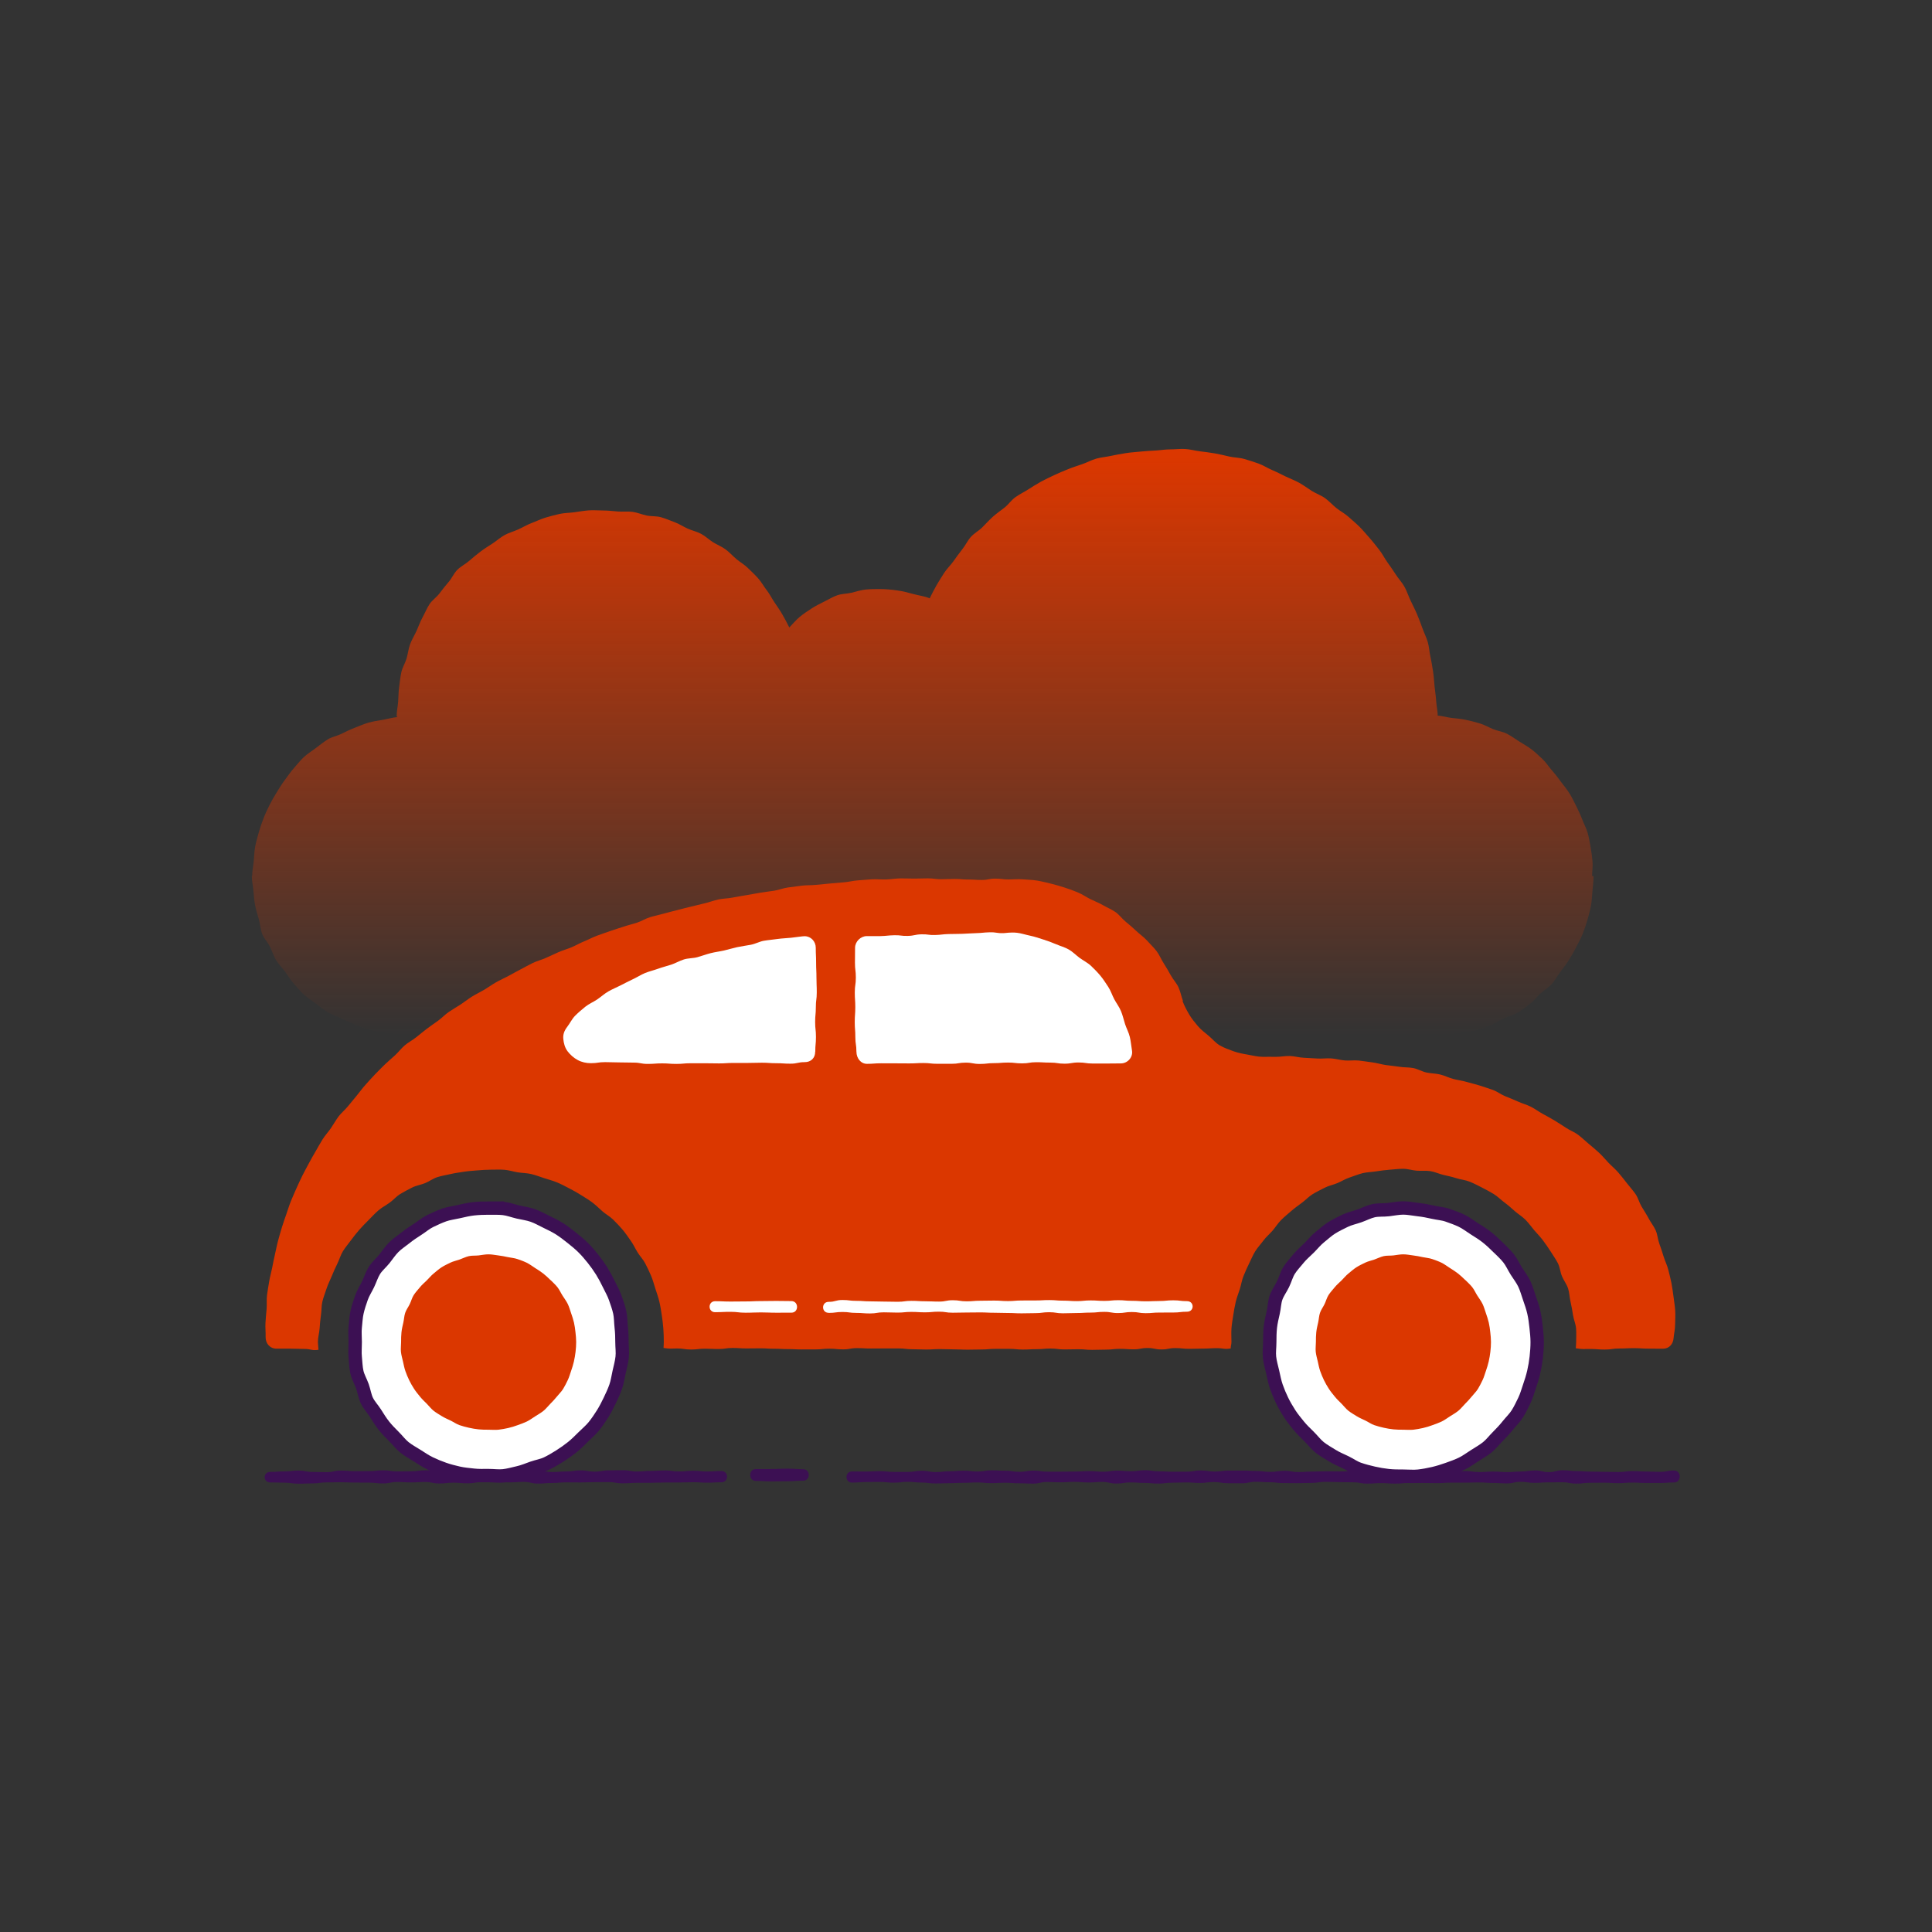 <?xml version="1.0" encoding="UTF-8"?><svg id="uuid-d9f7be5a-407d-42d0-b2ad-01458e3eead4" xmlns="http://www.w3.org/2000/svg" xmlns:xlink="http://www.w3.org/1999/xlink" viewBox="0 0 500 500"><rect x="0" y="0" width="500" height="500" fill="#333333" stroke="none"/><defs><style>.uuid-df020359-97a7-493a-a464-25ff6a14a6b9{fill:#fff;}.uuid-ec106243-060a-4b05-8226-541bef7b8750{fill:#db3700;}.uuid-e05f26d9-c1a3-47e3-99e2-5b2de7a0c437{fill:#3c1053;}.uuid-07b6c994-c541-4452-ac72-5a9bc7fa365f{fill:url(#uuid-9f65b514-dc54-4436-9832-d1060941f6ec);}.uuid-9a4101b0-abbc-430d-9f22-aee284ec2c03{fill:none;stroke:#3c1053;stroke-miterlimit:10;stroke-width:3.46px;}</style><linearGradient id="uuid-9f65b514-dc54-4436-9832-d1060941f6ec" x1="238.82" y1="267.88" x2="238.82" y2="118.28" gradientUnits="userSpaceOnUse"><stop offset="0" stop-color="#db3700" stop-opacity="0"/><stop offset="1" stop-color="#db3700"/></linearGradient></defs><g id="uuid-2d87ac4d-5778-450a-a79a-3c73a4a06521"><path class="uuid-07b6c994-c541-4452-ac72-5a9bc7fa365f" d="m371.97,185.17s.12.24.12.23c0-1.3-.32-2.59-.4-3.87s-.28-2.57-.42-3.85-.18-2.58-.39-3.85-.39-2.56-.68-3.82c-.29-1.27-.33-2.59-.69-3.83s-.97-2.42-1.4-3.63c-.43-1.22-.9-2.43-1.4-3.62s-1.1-2.34-1.66-3.51-.94-2.43-1.57-3.56-1.56-2.08-2.25-3.17-1.44-2.14-2.19-3.19c-.75-1.05-1.32-2.24-2.13-3.25s-1.59-2.05-2.45-3.01-1.69-1.97-2.6-2.89c-.91-.91-1.92-1.74-2.89-2.61s-2.14-1.47-3.15-2.28c-1.01-.81-1.87-1.81-2.93-2.56s-2.32-1.17-3.42-1.86c-1.09-.69-2.12-1.48-3.25-2.1s-2.35-1.07-3.51-1.63-2.3-1.16-3.49-1.66-2.29-1.25-3.51-1.68-2.45-.83-3.7-1.19c-1.24-.36-2.58-.33-3.84-.62s-2.5-.6-3.78-.82c-1.27-.21-2.54-.39-3.83-.54s-2.54-.53-3.84-.6-2.58.1-3.89.1-2.57.23-3.85.3-2.57.13-3.84.27-2.57.2-3.83.41c-1.28.21-2.54.42-3.8.7-1.26.29-2.57.37-3.81.72-1.24.36-2.39,1-3.61,1.42s-2.45.8-3.64,1.29-2.4.97-3.55,1.52c-1.16.56-2.34,1.09-3.47,1.71s-2.22,1.32-3.31,2.01-2.27,1.27-3.32,2.01c-1.05.74-1.8,1.89-2.81,2.69s-2.08,1.52-3.04,2.38c-.96.86-1.81,1.82-2.72,2.73-.91.91-2.12,1.54-2.98,2.5s-1.4,2.19-2.21,3.19-1.54,2.05-2.29,3.1-1.72,1.94-2.41,3.03-1.4,2.17-2.03,3.3-1.15,2.11-1.71,3.27c-1.35-.58-2.72-.7-4.16-1.1s-2.84-.76-4.33-.96c-1.45-.2-2.93-.34-4.43-.34-1.25,0-2.5,0-3.71.13-1.24.14-2.43.54-3.62.82s-2.52.25-3.68.66-2.25,1.09-3.36,1.63c-1.12.54-2.23,1.12-3.27,1.78s-2.08,1.37-3.04,2.15-1.86,1.89-2.73,2.77c-.54-1.12-1.22-2.36-1.84-3.44s-1.34-2.09-2.04-3.12c-.69-1.04-1.24-2.17-2.01-3.15s-1.37-2.12-2.2-3.04c-.83-.93-1.76-1.79-2.65-2.66s-2.01-1.5-2.96-2.3c-.95-.8-1.79-1.76-2.79-2.5s-2.2-1.19-3.26-1.86-1.97-1.57-3.07-2.16-2.36-.85-3.5-1.36c-1.13-.51-2.19-1.23-3.36-1.66s-2.32-.94-3.53-1.28c-1.19-.34-2.52-.19-3.74-.45s-2.38-.77-3.62-.94-2.49,0-3.74-.09-2.46-.26-3.72-.26-2.56-.13-3.81-.04-2.53.31-3.78.49-2.57.16-3.8.43-2.49.61-3.7.97-2.38.95-3.56,1.39-2.28,1.12-3.44,1.64c-1.16.53-2.41.85-3.53,1.46s-2.07,1.49-3.13,2.18-2.14,1.36-3.15,2.12-1.98,1.58-2.94,2.41c-.96.83-2.16,1.41-3.06,2.31s-1.4,2.17-2.23,3.13-1.61,1.94-2.37,2.96-1.92,1.76-2.61,2.83-1.17,2.27-1.78,3.38c-.61,1.11-1.02,2.32-1.55,3.48s-1.21,2.24-1.66,3.44c-.44,1.19-.56,2.48-.92,3.7s-1.09,2.34-1.36,3.59c-.27,1.23-.38,2.52-.56,3.78-.18,1.25-.17,2.53-.26,3.81s-.39,2.53-.39,3.81c0,.06.24.14.24.19-1.28.11-2.51.47-3.75.7s-2.52.38-3.74.73-2.39.88-3.57,1.33-2.32,1.01-3.46,1.57c-1.14.57-2.48.78-3.56,1.45s-2.08,1.5-3.1,2.26c-1.02.77-2.13,1.45-3.07,2.31s-1.71,1.92-2.57,2.86-1.55,2.02-2.32,3.03-1.42,2.09-2.1,3.18c-.67,1.08-1.31,2.17-1.88,3.31s-1.11,2.28-1.57,3.47-.87,2.38-1.22,3.61c-.35,1.22-.7,2.44-.94,3.7s-.25,2.52-.37,3.8c-.12,1.26-.41,2.51-.41,3.8h-.09c0,1.28.3,2.55.41,3.8s.21,2.54.44,3.78.64,2.46.98,3.68.39,2.56.85,3.74,1.43,2.15,2,3.29.92,2.39,1.58,3.47,1.58,2,2.34,3.01,1.39,2.15,2.25,3.09c.86.94,1.65,1.97,2.59,2.83s2.05,1.53,3.07,2.3,2.01,1.58,3.09,2.25,2.33,1.04,3.47,1.61,2.28,1.09,3.47,1.55,2.34.99,3.57,1.34c1.22.35,2.47.57,3.73.8,1.24.23,2.51.23,3.79.35s2.5.62,3.79.62c1.92,0,1.92-.27,3.83-.27s1.92-.16,3.83-.16,1.92.38,3.83.38,1.92-.1,3.83-.1,1.92.14,3.83.14,1.92-.26,3.83-.26,1.92-.19,3.83-.19,1.92.51,3.83.51,1.92-.31,3.83-.31,1.92.04,3.83.04,1.92.06,3.83.06,1.92.19,3.83.19,1.92-.07,3.83-.07,1.92-.36,3.83-.36,1.92.32,3.83.32,1.92-.14,3.83-.14,1.92.24,3.83.24,1.92-.45,3.83-.45,1.92.22,3.83.22,1.91-.02,3.83-.02,1.91-.02,3.83-.02,1.92-.18,3.83-.18,1.92.05,3.83.05,1.91,0,3.83,0,1.91.12,3.83.12,1.91-.02,3.83-.02,1.91-.16,3.83-.16,1.91.09,3.83.09,1.92.31,3.83.31,1.92-.07,3.83-.07,1.92-.13,3.83-.13,1.91.12,3.83.12,1.91-.19,3.83-.19,1.92.17,3.83.17,1.92.18,3.83.18,1.92-.07,3.83-.07,1.92-.11,3.83-.11,1.92.02,3.83.02,1.92.11,3.83.11,1.92-.41,3.83-.41,1.92.04,3.83.04,1.92,0,3.83,0,1.92.1,3.83.1,1.92.13,3.83.13,1.92.11,3.83.11,1.92-.24,3.83-.24,1.92-.11,3.83-.11,1.92.04,3.83.04,1.92.05,3.83.05,1.92.24,3.83.24,1.92-.26,3.83-.26,1.92-.07,3.83-.07,1.92-.06,3.84-.06,1.92.46,3.83.46,1.92-.26,3.83-.26,1.92.32,3.83.32,1.92-.18,3.83-.18,1.92-.14,3.83-.14,1.92.14,3.84.14,1.92-.22,3.83-.22,1.92-.08,3.84-.08,1.92-.03,3.84-.03,1.92.39,3.84.39,1.92-.31,3.84-.31,1.92.42,3.84.42,1.92-.31,3.84-.31,1.92-.04,3.84-.04,1.92-.15,3.84-.15,1.92.51,3.84.51c1.28,0,2.54-.51,3.79-.62s2.53-.21,3.77-.44,2.56-.26,3.78-.6,2.41-.86,3.59-1.32c1.19-.46,2.24-1.21,3.38-1.77s2.47-.8,3.55-1.47c1.08-.67,2.1-1.47,3.11-2.23s1.8-1.82,2.73-2.68,2.08-1.52,2.94-2.46,1.44-2.11,2.21-3.13,1.56-2,2.23-3.09c.67-1.08,1.31-2.18,1.88-3.32.57-1.13,1.21-2.24,1.68-3.43s.88-2.4,1.23-3.63.7-2.46.93-3.71.26-2.53.38-3.81c.11-1.26.28-2.53.28-3.82h-.37c0-1.27.22-2.53.11-3.76s-.28-2.51-.5-3.73-.42-2.49-.76-3.69-.97-2.33-1.41-3.5-.99-2.3-1.54-3.42-1.11-2.25-1.76-3.31-1.48-2.01-2.22-3.02-1.49-2-2.32-2.93c-.84-.94-1.49-2.04-2.41-2.9s-1.83-1.74-2.82-2.51-2.12-1.36-3.18-2.04-2.08-1.43-3.19-2.01c-1.11-.58-2.42-.73-3.58-1.2s-2.24-1.12-3.45-1.49c-1.19-.36-2.41-.67-3.64-.93s-2.47-.36-3.72-.5-2.47-.57-3.73-.6Z"/></g><g id="uuid-6c8a2b29-94bc-4548-ae8e-e2b243d3ec9e"><path class="uuid-df020359-97a7-493a-a464-25ff6a14a6b9" d="m126.42,312.65c-1.31,0-2.61.05-3.89.19s-2.56.45-3.82.74-2.59.44-3.8.87-2.42,1-3.58,1.56-2.16,1.45-3.25,2.14-2.16,1.41-3.17,2.22c-1.01.81-2.12,1.51-3.03,2.43-.92.92-1.62,2.02-2.43,3.03s-1.86,1.86-2.55,2.96-1.07,2.37-1.63,3.55-1.29,2.27-1.72,3.5c-.43,1.22-.85,2.46-1.14,3.74s-.33,2.58-.48,3.88c-.14,1.28,0,2.57,0,3.89s-.13,2.61,0,3.89.16,2.63.44,3.88.99,2.43,1.42,3.65.61,2.57,1.17,3.73c.57,1.17,1.51,2.14,2.2,3.23s1.37,2.2,2.17,3.21,1.71,1.94,2.63,2.85,1.7,1.99,2.72,2.8,2.17,1.43,3.27,2.12c1.09.69,2.17,1.44,3.35,2,1.16.56,2.38,1.06,3.61,1.49s2.49.75,3.76,1.04,2.56.39,3.86.54,2.57.1,3.88.1c1.31,0,2.62.2,3.9.06s2.56-.52,3.82-.8c1.27-.29,2.47-.8,3.68-1.23,1.23-.43,2.55-.63,3.71-1.19s2.3-1.24,3.39-1.93,2.17-1.45,3.18-2.26,1.94-1.74,2.85-2.65c.92-.92,1.95-1.76,2.76-2.77.81-1.01,1.55-2.1,2.24-3.2s1.29-2.27,1.85-3.44,1.12-2.36,1.55-3.59c.43-1.22.6-2.53.89-3.8s.63-2.52.78-3.82-.05-2.59-.05-3.9-.04-2.6-.19-3.87-.11-2.63-.39-3.88-.73-2.51-1.16-3.73c-.43-1.23-1.09-2.36-1.65-3.52s-1.17-2.31-1.85-3.41c-.69-1.1-1.44-2.15-2.25-3.17s-1.65-2-2.57-2.91c-.92-.92-1.92-1.73-2.94-2.54s-2.03-1.6-3.13-2.3-2.25-1.25-3.43-1.82-2.29-1.22-3.52-1.65-2.52-.59-3.79-.88-2.49-.78-3.79-.93c-1.28-.14-2.59-.08-3.9-.08Z"/><path class="uuid-9a4101b0-abbc-430d-9f22-aee284ec2c03" d="m126.42,312.65c-1.31,0-2.61.05-3.89.19s-2.56.45-3.82.74-2.59.44-3.8.87-2.42,1-3.58,1.56-2.16,1.45-3.25,2.14-2.16,1.41-3.17,2.22c-1.01.81-2.12,1.51-3.03,2.43-.92.92-1.62,2.02-2.43,3.03s-1.86,1.86-2.55,2.96-1.07,2.37-1.63,3.55-1.29,2.27-1.72,3.5c-.43,1.22-.85,2.46-1.14,3.74s-.33,2.58-.48,3.88c-.14,1.28,0,2.57,0,3.89s-.13,2.61,0,3.89.16,2.63.44,3.88.99,2.43,1.42,3.65.61,2.57,1.17,3.73c.57,1.17,1.51,2.14,2.2,3.23s1.37,2.2,2.17,3.21,1.71,1.94,2.63,2.85,1.7,1.99,2.72,2.8,2.17,1.43,3.27,2.12c1.09.69,2.17,1.44,3.35,2,1.16.56,2.38,1.06,3.61,1.49s2.49.75,3.76,1.04,2.56.39,3.86.54,2.57.1,3.88.1c1.31,0,2.62.2,3.9.06s2.56-.52,3.82-.8c1.27-.29,2.47-.8,3.68-1.23,1.23-.43,2.55-.63,3.71-1.19s2.3-1.24,3.39-1.93,2.17-1.45,3.18-2.26,1.94-1.74,2.85-2.65c.92-.92,1.95-1.76,2.76-2.77.81-1.01,1.55-2.1,2.24-3.2s1.29-2.27,1.85-3.44,1.12-2.36,1.55-3.59c.43-1.22.6-2.53.89-3.8s.63-2.52.78-3.82-.05-2.59-.05-3.9-.04-2.6-.19-3.87-.11-2.63-.39-3.88-.73-2.51-1.16-3.73c-.43-1.23-1.09-2.36-1.65-3.52s-1.17-2.31-1.85-3.41c-.69-1.1-1.44-2.15-2.25-3.17s-1.65-2-2.57-2.91c-.92-.92-1.92-1.73-2.94-2.54s-2.03-1.6-3.13-2.3-2.25-1.25-3.43-1.82-2.29-1.22-3.52-1.65-2.52-.59-3.79-.88-2.49-.78-3.79-.93c-1.28-.14-2.59-.08-3.9-.08Z"/></g><path class="uuid-ec106243-060a-4b05-8226-541bef7b8750" d="m326.7,273.5c-1.29,0-2.54-.35-3.78-.56s-2.51-.45-3.7-.88-2.42-.87-3.52-1.5c-1.1-.63-1.92-1.68-2.89-2.49s-1.99-1.56-2.81-2.53c-.81-.96-1.63-1.95-2.27-3.05s-1.24-2.22-1.69-3.43c0,0,.1-.04.1-.04-.42-1.15-.64-2.39-1.14-3.49s-1.4-2.04-1.99-3.1-1.19-2.13-1.85-3.14-1.12-2.21-1.86-3.17-1.66-1.81-2.47-2.72-1.85-1.6-2.73-2.44-1.8-1.63-2.75-2.4-1.67-1.83-2.68-2.53-2.17-1.15-3.22-1.77-2.2-1.04-3.29-1.58-2.1-1.27-3.23-1.73-2.27-.9-3.44-1.26-2.33-.73-3.53-1.01-2.38-.6-3.59-.79-2.44-.22-3.66-.32-2.44.03-3.67.03c-1.74,0-1.74-.21-3.49-.21s-1.74.34-3.48.34-1.74-.11-3.49-.11-1.74-.15-3.49-.15-1.74.07-3.49.07-1.75-.22-3.49-.22c-1.75,0-1.75.06-3.49.06-1.22,0-2.44-.06-3.65-.05-1.22.02-2.43.23-3.64.27s-2.44-.1-3.65-.04-2.43.21-3.64.28-2.41.41-3.62.5-2.42.2-3.63.31-2.42.22-3.63.35-2.44.06-3.65.21c-1.21.15-2.41.3-3.62.47-1.2.17-2.36.65-3.56.84s-2.41.31-3.61.52-2.4.41-3.59.63-2.4.39-3.59.63c-1.19.24-2.44.22-3.63.48s-2.33.71-3.52.99-2.37.57-3.54.86-2.36.57-3.54.89c-1.17.32-2.36.58-3.53.92s-2.37.57-3.53.92-2.22,1.04-3.38,1.42-2.35.65-3.5,1.04-2.32.73-3.47,1.14-2.31.78-3.44,1.21c-1.11.42-2.17,1-3.29,1.45s-2.14,1.06-3.25,1.53-2.27.77-3.37,1.26-2.18.99-3.27,1.49-2.28.78-3.36,1.3-2.12,1.12-3.19,1.67-2.1,1.15-3.16,1.71c-1.05.56-2.16,1.05-3.2,1.64s-2.01,1.31-3.04,1.92c-1.03.61-2.12,1.12-3.14,1.75s-1.95,1.39-2.96,2.05c-1,.65-2.05,1.25-3.04,1.92s-1.82,1.57-2.79,2.28-1.97,1.36-2.92,2.09-1.87,1.49-2.81,2.24-2.03,1.3-2.94,2.08-1.63,1.77-2.52,2.58-1.8,1.57-2.67,2.41-1.69,1.7-2.53,2.55-1.61,1.77-2.42,2.65c-.81.88-1.49,1.87-2.26,2.79s-1.53,1.83-2.28,2.77-1.73,1.69-2.44,2.65-1.29,2.02-1.97,3.01-1.51,1.87-2.15,2.89-1.21,2.07-1.81,3.11c-.6,1.03-1.2,2.07-1.76,3.13s-1.15,2.1-1.68,3.18c-.52,1.07-1.04,2.16-1.52,3.26s-.98,2.18-1.43,3.3-.79,2.26-1.19,3.4c-.4,1.12-.79,2.26-1.15,3.41s-.67,2.3-.99,3.46-.52,2.33-.8,3.51-.5,2.33-.73,3.52c-.23,1.17-.58,2.32-.77,3.51-.19,1.17-.41,2.36-.56,3.56-.15,1.18,0,2.4-.11,3.61s-.22,2.38-.29,3.58c-.07,1.19.08,2.39.04,3.6-.04,1.69,1.12,3.04,2.82,3.04,1.8,0,1.8,0,3.6,0s1.8.07,3.61.07,1.87.51,3.65.22c-.02-.59-.15-1.42-.15-2.01,0-1.18.35-2.33.44-3.49s.17-2.32.35-3.48.1-2.37.37-3.5.72-2.24,1.08-3.35.9-2.16,1.35-3.24.9-2.15,1.43-3.19.83-2.22,1.44-3.22,1.39-1.9,2.08-2.84,1.42-1.86,2.19-2.75,1.6-1.7,2.43-2.54,1.62-1.71,2.51-2.47c.89-.76,1.95-1.31,2.9-1.99s1.73-1.63,2.73-2.24c1-.61,2.06-1.15,3.1-1.68s2.26-.7,3.34-1.14,2.05-1.19,3.17-1.55,2.29-.53,3.43-.8,2.3-.41,3.46-.6c1.15-.18,2.31-.26,3.48-.35s2.32-.18,3.5-.18,2.35-.06,3.51.03,2.3.48,3.45.66c1.16.18,2.35.17,3.48.44s2.23.7,3.34,1.06,2.25.65,3.33,1.1,2.11,1,3.15,1.54c1.04.53,2.05,1.11,3.05,1.73s1.99,1.22,2.93,1.92,1.75,1.54,2.64,2.31c.88.76,1.94,1.33,2.78,2.16s1.65,1.68,2.41,2.57,1.41,1.88,2.09,2.83c.69.95,1.17,2.03,1.78,3.02.61,1,1.47,1.86,2,2.9s1.06,2.1,1.51,3.18.75,2.22,1.11,3.34.76,2.22,1.03,3.36c.27,1.13.44,2.3.62,3.46.18,1.15.32,2.32.41,3.49s.12,2.34.12,3.51c0,.59-.05.94-.07,1.52,1.77.29,1.75.14,3.54.14s1.79.27,3.58.27,1.79-.21,3.58-.21,1.79.08,3.58.08,1.79-.27,3.58-.27,1.79.12,3.58.12,1.79-.03,3.58-.03,1.79.11,3.58.11,1.79.09,3.58.09,1.79.09,3.58.09,1.79-.01,3.58-.01,1.79-.18,3.58-.18,1.79.17,3.58.17,1.79-.32,3.58-.32,1.79.1,3.58.1,1.79-.02,3.58-.02,1.79,0,3.58,0,1.79.21,3.58.21,1.79.07,3.58.07,1.79-.11,3.58-.11,1.79.07,3.58.07,1.79.08,3.58.08,1.79-.05,3.58-.05,1.79-.16,3.58-.16,1.79,0,3.58,0,1.79.18,3.58.18,1.79-.1,3.58-.1,1.79-.16,3.58-.16,1.79.23,3.58.23,1.79-.05,3.58-.05,1.79.16,3.58.16,1.79-.06,3.58-.06,1.79-.2,3.58-.2,1.79.12,3.59.12,1.79-.34,3.59-.34,1.79.37,3.59.37,1.79-.35,3.59-.35,1.79.19,3.59.19,1.79-.06,3.59-.06,1.8-.11,3.59-.11,1.8.36,3.57.07c-.02-.59.19-1.05.19-1.64,0-1.18-.08-2.34,0-3.5s.29-2.32.47-3.47.37-2.3.64-3.44.71-2.22,1.06-3.33.51-2.3.96-3.38.9-2.17,1.43-3.21c.53-1.04.96-2.15,1.58-3.15.61-.99,1.44-1.86,2.14-2.81s1.62-1.69,2.38-2.58,1.37-1.9,2.2-2.73c.83-.83,1.74-1.57,2.62-2.33s1.83-1.45,2.77-2.14,1.75-1.6,2.75-2.21c1-.61,2.07-1.12,3.11-1.66s2.22-.76,3.3-1.21,2.08-1.1,3.2-1.46,2.21-.83,3.35-1.11,2.34-.28,3.49-.47c1.15-.18,2.31-.33,3.49-.42s2.33-.24,3.51-.24,2.33.4,3.49.49,2.36-.07,3.52.11c1.16.18,2.24.71,3.38.98s2.28.5,3.39.86,2.33.45,3.41.89,2.14.98,3.18,1.52,2.09,1.08,3.09,1.7,1.82,1.49,2.77,2.18c.94.69,1.79,1.48,2.68,2.25s1.9,1.38,2.73,2.21c.83.83,1.5,1.81,2.25,2.69.76.89,1.6,1.72,2.29,2.66.69.95,1.39,1.9,2,2.89s1.32,1.96,1.85,3,.61,2.29,1.06,3.38,1.22,2.04,1.58,3.16.37,2.32.64,3.47c.27,1.13.46,2.28.64,3.44s.7,2.27.79,3.44.02,2.35.02,3.52c0,.59-.07,1.03-.09,1.61,1.86.29,1.86.18,3.74.18s1.88.15,3.76.15,1.88-.27,3.76-.27,1.88-.09,3.76-.09,1.88.12,3.77.12,1.88.02,3.77.02c1.59,0,2.65-1.2,2.75-2.79.06-.97.4-2.15.39-3.54,0-1.08.11-2.28.02-3.57-.07-1.11-.27-2.3-.43-3.54-.14-1.13-.32-2.31-.54-3.53-.21-1.13-.53-2.28-.82-3.47-.27-1.12-.83-2.2-1.19-3.36s-.7-2.23-1.12-3.37-.46-2.35-.95-3.46-1.26-2.01-1.82-3.08-1.2-2.02-1.82-3.06c-.6-1-.88-2.23-1.56-3.23-.66-.96-1.48-1.84-2.22-2.8s-1.45-1.86-2.24-2.78-1.69-1.65-2.53-2.52c-.81-.84-1.56-1.78-2.45-2.6-.86-.79-1.77-1.56-2.7-2.33-.9-.74-1.75-1.59-2.72-2.32s-2.09-1.12-3.1-1.79-1.97-1.28-3-1.91-2.04-1.16-3.1-1.74c-1.02-.56-1.98-1.3-3.06-1.84s-2.21-.83-3.31-1.33c-1.06-.48-2.16-.92-3.28-1.37s-2.06-1.21-3.19-1.63-2.24-.74-3.39-1.13c-1.11-.37-2.28-.6-3.44-.95-1.12-.34-2.31-.47-3.48-.78-1.13-.3-2.21-.87-3.38-1.15-1.14-.27-2.36-.26-3.54-.51-1.14-.25-2.22-.92-3.4-1.15s-2.37-.13-3.56-.33c-1.16-.19-2.34-.28-3.53-.45s-2.31-.54-3.5-.69c-1.16-.15-2.34-.35-3.54-.48s-2.38.08-3.58-.02-2.33-.45-3.53-.53-2.37.1-3.57.03c-1.17-.07-2.36-.15-3.56-.2s-2.35-.41-3.55-.45-2.37.22-3.58.21c-1.18-.02-2.37,0-3.57,0Z"/><g id="uuid-c70de6ee-c2ea-4d9d-9dc6-46ce5ba52656"><path class="uuid-df020359-97a7-493a-a464-25ff6a14a6b9" d="m387.69,322.81c-.93-.93-1.88-1.81-2.88-2.61s-2.13-1.49-3.22-2.18-2.14-1.52-3.3-2.08-2.41-1-3.63-1.43-2.55-.5-3.81-.79c-1.27-.29-2.52-.53-3.81-.67s-2.57-.43-3.86-.43c-1.3,0-2.57.28-3.86.43s-2.63,0-3.9.29c-1.26.29-2.43.92-3.66,1.35s-2.52.69-3.69,1.26-2.35,1.14-3.45,1.83c-1.09.69-2.06,1.59-3.08,2.41-1,.8-1.81,1.83-2.74,2.76s-1.94,1.75-2.74,2.75-1.75,1.97-2.43,3.06-1.02,2.42-1.58,3.58c-.57,1.17-1.38,2.25-1.81,3.47s-.44,2.58-.73,3.84-.59,2.52-.74,3.81c-.14,1.29-.16,2.58-.16,3.88s-.2,2.61-.06,3.9.52,2.55.81,3.82c.29,1.26.52,2.55.95,3.78s.93,2.43,1.5,3.6c.56,1.16,1.23,2.29,1.93,3.39s1.53,2.09,2.35,3.11,1.75,1.89,2.68,2.81,1.72,1.99,2.72,2.8,2.18,1.45,3.26,2.13c1.11.7,2.31,1.18,3.47,1.74,1.17.57,2.25,1.36,3.47,1.78s2.5.75,3.76,1.04,2.56.51,3.84.65,2.6.14,3.89.14,2.62.14,3.91,0,2.59-.39,3.85-.68,2.51-.69,3.74-1.12c1.22-.43,2.46-.88,3.63-1.44s2.21-1.37,3.32-2.06c1.09-.69,2.23-1.34,3.25-2.15s1.79-1.87,2.72-2.79,1.81-1.87,2.61-2.87,1.78-1.93,2.47-3.02,1.26-2.29,1.82-3.46c.57-1.17.9-2.44,1.33-3.66s.81-2.46,1.1-3.72c.29-1.27.51-2.54.65-3.83.14-1.29.24-2.58.24-3.88s-.14-2.58-.28-3.87c-.14-1.29-.3-2.57-.59-3.84s-.71-2.48-1.14-3.71c-.43-1.22-.76-2.48-1.32-3.66s-1.36-2.19-2.06-3.3-1.21-2.31-2.02-3.33-1.77-1.89-2.7-2.82Z"/><path class="uuid-9a4101b0-abbc-430d-9f22-aee284ec2c03" d="m387.69,322.81c-.93-.93-1.88-1.81-2.88-2.61s-2.13-1.49-3.22-2.18-2.14-1.52-3.3-2.08-2.41-1-3.63-1.43-2.55-.5-3.81-.79c-1.27-.29-2.52-.53-3.81-.67s-2.57-.43-3.86-.43c-1.3,0-2.57.28-3.86.43s-2.63,0-3.9.29c-1.26.29-2.43.92-3.66,1.35s-2.52.69-3.69,1.26-2.35,1.14-3.45,1.83c-1.09.69-2.06,1.59-3.08,2.41-1,.8-1.81,1.83-2.74,2.76s-1.94,1.75-2.74,2.75-1.75,1.97-2.43,3.06-1.02,2.42-1.58,3.58c-.57,1.17-1.38,2.25-1.81,3.47s-.44,2.58-.73,3.84-.59,2.52-.74,3.81c-.14,1.29-.16,2.58-.16,3.88s-.2,2.61-.06,3.9.52,2.55.81,3.82c.29,1.26.52,2.55.95,3.78s.93,2.43,1.5,3.6c.56,1.16,1.23,2.29,1.93,3.39s1.53,2.09,2.35,3.11,1.75,1.89,2.68,2.81,1.72,1.99,2.72,2.8,2.18,1.45,3.26,2.13c1.11.7,2.31,1.18,3.47,1.74,1.17.57,2.25,1.36,3.47,1.78s2.5.75,3.76,1.04,2.56.51,3.84.65,2.6.14,3.89.14,2.62.14,3.91,0,2.59-.39,3.85-.68,2.51-.69,3.74-1.12c1.22-.43,2.46-.88,3.63-1.44s2.21-1.37,3.32-2.06c1.09-.69,2.23-1.34,3.25-2.15s1.79-1.87,2.72-2.79,1.81-1.87,2.61-2.87,1.78-1.93,2.47-3.02,1.26-2.29,1.82-3.46c.57-1.17.9-2.44,1.33-3.66s.81-2.46,1.1-3.72c.29-1.27.51-2.54.65-3.83.14-1.29.24-2.58.24-3.88s-.14-2.58-.28-3.87c-.14-1.29-.3-2.57-.59-3.84s-.71-2.48-1.14-3.71c-.43-1.22-.76-2.48-1.32-3.66s-1.36-2.19-2.06-3.3-1.21-2.31-2.02-3.33-1.77-1.89-2.7-2.82Z"/></g><g id="uuid-620a750f-c924-413a-9573-efbea1b38835"><path class="uuid-ec106243-060a-4b05-8226-541bef7b8750" d="m142.47,331.29c-.61-.61-1.23-1.19-1.89-1.71s-1.4-.98-2.11-1.43c-.72-.46-1.4-.99-2.16-1.36s-1.58-.66-2.38-.94-1.67-.33-2.5-.51-1.65-.34-2.49-.44-1.68-.28-2.53-.28-1.68.18-2.53.28-1.72,0-2.55.19-1.59.6-2.4.88c-.8.28-1.65.45-2.41.82s-1.54.74-2.26,1.2-1.35,1.04-2.01,1.57-1.19,1.2-1.8,1.8-1.27,1.15-1.79,1.8-1.14,1.29-1.59,2-.66,1.58-1.03,2.34c-.37.77-.91,1.47-1.18,2.27s-.29,1.69-.48,2.51-.39,1.65-.48,2.49-.1,1.69-.1,2.54-.13,1.71-.04,2.55c.09.84.34,1.67.53,2.5s.34,1.67.62,2.47.61,1.59.98,2.36.8,1.5,1.26,2.22,1,1.36,1.54,2.03,1.14,1.23,1.75,1.84,1.12,1.31,1.78,1.83,1.42.95,2.14,1.4,1.51.77,2.27,1.14,1.47.89,2.27,1.17,1.64.49,2.46.68c.83.19,1.67.33,2.52.42s1.7.09,2.55.09,1.71.09,2.56,0c.84-.09,1.69-.26,2.52-.44s1.65-.45,2.45-.74,1.61-.57,2.38-.94c.76-.37,1.45-.89,2.17-1.35s1.46-.87,2.13-1.41,1.17-1.22,1.78-1.83,1.18-1.22,1.71-1.88,1.17-1.27,1.61-1.98.82-1.5,1.19-2.26.59-1.6.87-2.39.53-1.61.72-2.43.33-1.66.43-2.5.16-1.69.16-2.54-.09-1.69-.18-2.53-.2-1.68-.39-2.51-.46-1.62-.74-2.43-.5-1.63-.87-2.39-.89-1.44-1.35-2.16-.79-1.51-1.32-2.18-1.16-1.23-1.77-1.84Z"/></g><g id="uuid-ededef39-7970-4c6f-b5e1-1b8579d147c5"><path class="uuid-ec106243-060a-4b05-8226-541bef7b8750" d="m379.22,331.29c-.61-.61-1.23-1.19-1.89-1.71s-1.4-.98-2.11-1.43-1.4-.99-2.16-1.36-1.58-.66-2.38-.94-1.67-.33-2.5-.51-1.65-.34-2.49-.44-1.68-.28-2.53-.28-1.68.18-2.53.28-1.72,0-2.55.19-1.59.6-2.4.88-1.65.45-2.41.82-1.54.74-2.26,1.2-1.35,1.04-2.01,1.57c-.66.52-1.19,1.2-1.8,1.8s-1.27,1.15-1.79,1.8-1.14,1.29-1.59,2-.66,1.58-1.03,2.34-.91,1.47-1.18,2.27-.29,1.69-.48,2.51-.39,1.65-.48,2.49-.1,1.69-.1,2.54-.13,1.71-.04,2.55c.09.84.34,1.67.53,2.5s.34,1.67.62,2.47.61,1.59.98,2.36.8,1.5,1.26,2.22,1,1.36,1.54,2.03,1.14,1.23,1.75,1.84,1.12,1.31,1.78,1.83,1.42.95,2.14,1.4,1.51.77,2.27,1.14,1.47.89,2.27,1.17,1.64.49,2.46.68,1.67.33,2.52.42,1.7.09,2.55.09,1.71.09,2.56,0,1.69-.26,2.52-.44,1.65-.45,2.45-.74,1.61-.57,2.38-.94,1.45-.89,2.17-1.35,1.46-.87,2.13-1.41,1.17-1.22,1.78-1.83,1.18-1.22,1.71-1.88,1.17-1.27,1.61-1.98.82-1.5,1.19-2.26.59-1.6.87-2.39.53-1.61.72-2.43c.19-.83.33-1.66.43-2.5s.16-1.69.16-2.54-.09-1.69-.18-2.53-.2-1.68-.39-2.51-.46-1.62-.74-2.43-.5-1.63-.87-2.39-.89-1.44-1.35-2.16-.79-1.51-1.32-2.18-1.16-1.23-1.77-1.84Z"/></g><path class="uuid-df020359-97a7-493a-a464-25ff6a14a6b9" d="m210.99,272.19c0-1.92.18-1.92.18-3.84s-.21-1.92-.21-3.84.18-1.92.18-3.84c0-1.92.24-1.92.24-3.84,0-1.92-.08-1.92-.08-3.84,0-1.92-.09-1.92-.09-3.85,0-1.92-.09-1.92-.09-3.85,0-1.64-1.25-3-2.88-3-.57,0-1.79.2-3.52.4-1.01.12-2.21.13-3.53.32-1.08.16-2.27.25-3.51.46-1.1.19-2.19.81-3.4,1.04-1.12.21-2.29.36-3.48.61-1.12.24-2.25.6-3.43.87-1.13.26-2.31.39-3.47.69s-2.24.71-3.39,1.03-2.38.24-3.51.59-2.17.98-3.29,1.35c-1.12.37-2.28.65-3.38,1.05s-2.28.67-3.37,1.11-2.1,1.12-3.17,1.61-2.12,1.06-3.17,1.59c-1.07.54-2.17.99-3.18,1.57s-1.92,1.42-2.88,2.07-2.13,1.13-3.03,1.85c-.94.76-1.85,1.53-2.67,2.35s-1.36,1.98-2.06,2.89c-.78,1.01-1.12,1.98-1.02,3.09s.38,2.27,1.1,3.23c.68.9,1.61,1.73,2.64,2.28s2.21.81,3.38.81c1.85,0,1.85-.27,3.69-.27s1.84.07,3.69.07c1.85,0,1.85.05,3.69.05,1.84,0,1.84.34,3.69.34s1.85-.14,3.69-.14,1.85.14,3.69.14c1.85,0,1.85-.17,3.69-.17s1.85,0,3.69,0,1.85.04,3.69.04c1.85,0,1.85-.12,3.69-.12s1.85,0,3.69,0,1.85-.06,3.69-.06c1.85,0,1.85.13,3.69.13,1.85,0,1.85.12,3.7.12,1.85,0,1.85-.4,3.7-.4,1.61,0,2.7-1.07,2.7-2.68Z"/><path class="uuid-df020359-97a7-493a-a464-25ff6a14a6b9" d="m221.64,272.19c0-1.92-.28-1.92-.28-3.84s-.15-1.92-.15-3.84.14-1.92.14-3.84-.13-1.92-.13-3.84.27-1.92.27-3.84c0-1.92-.23-1.92-.23-3.85,0-1.92.03-1.92.03-3.85,0-1.61,1.44-3.03,3.05-3.03,1.76-.03,1.77.04,3.53,0,1.76-.05,1.76-.17,3.53-.22,1.77-.05,1.77.22,3.54.17,1.77-.05,1.76-.36,3.52-.41s1.77.23,3.53.18,1.76-.2,3.53-.25c1.77-.05,1.77,0,3.53-.06s1.76-.12,3.53-.17,1.77-.17,3.53-.22,1.78.26,3.55.22c.52,0,1.8-.28,3.54-.1,1.02.11,2.17.5,3.46.77,1.07.22,2.19.61,3.39.99,1.07.34,2.17.73,3.3,1.22,1.04.45,2.21.75,3.27,1.36.99.57,1.82,1.44,2.8,2.17.92.68,2.02,1.2,2.91,2.03.83.78,1.67,1.64,2.45,2.57.73.87,1.37,1.89,2.04,2.9.63.95.98,2.1,1.55,3.18.53,1.01,1.27,1.95,1.74,3.08.44,1.05.69,2.21,1.06,3.37.35,1.09.95,2.14,1.23,3.33.27,1.11.35,2.3.56,3.51.3,1.72-1.13,3.33-2.88,3.33-1.83,0-1.83.03-3.65.03s-1.83,0-3.65,0-1.83-.27-3.65-.27-1.83.31-3.65.31-1.82-.28-3.65-.28c-1.83,0-1.83-.1-3.65-.1-1.82,0-1.82.3-3.65.3-1.83,0-1.83-.21-3.65-.21-1.83,0-1.83.15-3.65.15s-1.83.21-3.65.21c-1.83,0-1.83-.34-3.65-.34-1.83,0-1.83.3-3.65.3-1.83,0-1.83,0-3.65,0s-1.83-.2-3.65-.2c-1.83,0-1.83.1-3.65.1-1.83,0-1.83-.02-3.65-.02s-1.83-.01-3.66-.01-1.83.14-3.66.14c-1.61,0-2.71-1.5-2.71-3.11Z"/><path class="uuid-e05f26d9-c1a3-47e3-99e2-5b2de7a0c437" d="m186.71,380.69c-1.82,0-1.82.13-3.64.13s-1.82-.19-3.64-.19-1.82.18-3.65.18c-1.82,0-1.82-.26-3.64-.26-1.82,0-1.82.11-3.64.11-1.82,0-1.82.16-3.65.16-1.82,0-1.82-.33-3.65-.33s-1.82.04-3.65.04c-1.82,0-1.82.32-3.65.32-1.82,0-1.82-.32-3.65-.32-1.82,0-1.82.28-3.65.28s-1.82.15-3.65.15c-1.82,0-1.82-.43-3.65-.43-1.82,0-1.82.41-3.65.41-1.82,0-1.82-.01-3.65-.01-1.82,0-1.82-.36-3.65-.36s-1.82.39-3.65.39-1.82-.09-3.65-.09c-1.82,0-1.82.1-3.64.1s-1.82-.4-3.65-.4-1.82-.06-3.65-.06-1.82.25-3.65.25-1.82.04-3.65.04c-1.82,0-1.82-.28-3.65-.28s-1.82.2-3.65.2-1.82.02-3.65.02c-1.82,0-1.82-.16-3.65-.16-1.82,0-1.82.41-3.65.41s-1.82-.05-3.65-.05-1.83-.36-3.65-.36c-1.83,0-1.83.22-3.66.22s-1.83.13-3.66.13c-1.93,0-1.93,2.72,0,2.72,1.82,0,1.82.06,3.64.06s1.82.27,3.64.27,1.82-.08,3.65-.08,1.82-.26,3.64-.26,1.82-.04,3.64-.04,1.82.08,3.65.08,1.82.02,3.65.02,1.82.21,3.65.21,1.82-.37,3.65-.37,1.82.1,3.65.1,1.82-.1,3.65-.1,1.82.38,3.65.38,1.82-.21,3.65-.21,1.82.17,3.65.17,1.82-.3,3.65-.3,1.82,0,3.65,0,1.82.05,3.65.05,1.82-.11,3.65-.11,1.82.43,3.64.43,1.82-.16,3.65-.16,1.82-.16,3.65-.16,1.82.02,3.65.02,1.82-.07,3.65-.07,1.82-.01,3.65-.01,1.82.31,3.65.31,1.82-.13,3.65-.13,1.82-.01,3.65-.01,1.82-.07,3.65-.07,1.82-.01,3.65-.01,1.83-.06,3.65-.06,1.83.11,3.66.11,1.83-.1,3.66-.1c1.93,0,1.93-2.91,0-2.91Z"/><path class="uuid-df020359-97a7-493a-a464-25ff6a14a6b9" d="m214.46,339.78c1.78,0,1.78-.24,3.57-.24s1.78.24,3.56.24,1.78.14,3.56.14,1.78-.29,3.57-.29,1.78.07,3.56.07,1.78-.18,3.57-.18,1.78.11,3.56.11,1.78-.17,3.57-.17,1.78.27,3.57.27,1.78-.05,3.57-.05,1.78-.03,3.56-.03,1.78.09,3.57.09,1.78.06,3.56.06,1.78.09,3.57.09,1.78-.05,3.56-.05,1.78-.24,3.57-.24,1.78.28,3.56.28,1.78-.07,3.57-.07,1.78-.11,3.57-.11,1.78-.19,3.57-.19,1.78.31,3.57.31,1.78-.27,3.57-.27,1.78.3,3.57.3,1.78-.16,3.57-.16,1.79-.01,3.57-.01,1.79-.21,3.57-.21c1.93,0,1.93-2.73,0-2.73-1.78,0-1.78-.22-3.57-.22s-1.78.18-3.56.18-1.78.08-3.56.08-1.78-.13-3.57-.13c-1.78,0-1.78-.16-3.56-.16-1.78,0-1.78.18-3.57.18s-1.78-.12-3.56-.12c-1.78,0-1.78.18-3.57.18s-1.78-.12-3.57-.12-1.78-.15-3.57-.15-1.78.1-3.56.1c-1.78,0-1.78.01-3.57.01-1.78,0-1.78.15-3.56.15-1.78,0-1.78-.13-3.57-.13-1.78,0-1.78.04-3.56.04s-1.78.15-3.57.15-1.78-.28-3.56-.28-1.78.35-3.57.35c-1.78,0-1.78-.08-3.57-.08-1.78,0-1.78-.11-3.57-.11-1.78,0-1.78.24-3.57.24s-1.78-.05-3.57-.05c-1.78,0-1.78-.06-3.57-.06-1.78,0-1.78-.13-3.57-.13-1.79,0-1.79-.22-3.57-.22-1.79,0-1.79.48-3.57.48-1.93,0-1.93,2.84,0,2.84Z"/><path class="uuid-df020359-97a7-493a-a464-25ff6a14a6b9" d="m185.09,339.59c1.97,0,1.97-.09,3.94-.09s1.97.23,3.94.23,1.97-.08,3.94-.08,1.97.08,3.95.08,1.97-.01,3.95-.01,1.93-3,0-3c-1.97,0-1.97-.04-3.94-.04s-1.97.04-3.94.04-1.97.09-3.94.09-1.97.03-3.95.03-1.97-.09-3.95-.09c-1.93,0-1.93,2.85,0,2.85Z"/><path class="uuid-e05f26d9-c1a3-47e3-99e2-5b2de7a0c437" d="m433.26,380.56c-1.8,0-1.8.35-3.6.35-1.8,0-1.8-.08-3.6-.08s-1.8-.11-3.6-.11-1.8.24-3.6.24-1.8-.05-3.6-.05-1.8-.06-3.6-.06-1.8-.13-3.6-.13-1.8-.22-3.6-.22-1.8.48-3.6.48-1.8-.43-3.6-.43-1.8.28-3.6.28c-1.8,0-1.8.15-3.61.15s-1.8-.14-3.6-.14-1.8.13-3.6.13-1.8-.27-3.6-.27c-1.8,0-1.8.23-3.6.23-1.8,0-1.8-.03-3.6-.03s-1.8-.03-3.6-.03c-1.8,0-1.8-.09-3.61-.09-1.8,0-1.8.12-3.61.12s-1.8-.27-3.6-.27-1.8.31-3.6.31c-1.8,0-1.8-.28-3.6-.28-1.8,0-1.8.15-3.6.15-1.8,0-1.8-.04-3.61-.04-1.8,0-1.8.07-3.61.07s-1.8.12-3.6.12c-1.8,0-1.8-.32-3.6-.32-1.8,0-1.8.28-3.6.28-1.8,0-1.8-.23-3.61-.23s-1.8-.11-3.61-.11c-1.8,0-1.8,0-3.6,0s-1.8.25-3.61.25-1.8-.28-3.61-.28-1.8.31-3.61.31-1.8.02-3.61.02c-1.8,0-1.8-.1-3.61-.1s-1.8-.29-3.61-.29c-1.8,0-1.8.26-3.61.26-1.8,0-1.8-.16-3.61-.16-1.8,0-1.8.29-3.61.29s-1.8-.16-3.61-.16-1.8.11-3.61.11-1.8.03-3.6.03-1.8,0-3.61,0-1.8-.27-3.6-.27c-1.8,0-1.8.31-3.61.31s-1.8-.28-3.61-.28c-1.8,0-1.8-.1-3.61-.1s-1.8.3-3.61.3-1.8-.21-3.61-.21c-1.81,0-1.81.15-3.61.15s-1.81.21-3.61.21-1.81-.34-3.61-.34-1.8.3-3.61.3c-1.8,0-1.8,0-3.61,0s-1.81-.2-3.61-.2-1.81.1-3.62.1-1.81-.02-3.62-.02c-1.93,0-1.93,2.88,0,2.88,1.8,0,1.8-.14,3.6-.14s1.8-.02,3.6-.02,1.8.18,3.6.18,1.8-.21,3.6-.21,1.8.18,3.6.18,1.8.24,3.6.24,1.8-.08,3.6-.08,1.8-.09,3.6-.09,1.8-.09,3.6-.09,1.8.17,3.6.17,1.8-.1,3.6-.1,1.8.14,3.61.14,1.8.09,3.6.09,1.8-.42,3.6-.42,1.8.08,3.6.08,1.8-.11,3.6-.11,1.8.15,3.6.15,1.8-.13,3.6-.13,1.8.41,3.61.41,1.8-.29,3.61-.29,1.8.12,3.6.12,1.8.18,3.6.18,1.8-.23,3.6-.23,1.8-.07,3.6-.07,1.8.13,3.61.13,1.8-.23,3.61-.23,1.8.3,3.6.3,1.8.02,3.6.02,1.8-.38,3.6-.38,1.8.11,3.61.11,1.8.21,3.61.21,1.8.03,3.6.03,1.8-.07,3.61-.07,1.8-.27,3.61-.27,1.8.07,3.61.07,1.8.05,3.61.05,1.8.34,3.61.34,1.8-.14,3.61-.14,1.8.14,3.61.14,1.8-.17,3.61-.17,1.8,0,3.61,0,1.8.04,3.61.04,1.8-.12,3.61-.12,1.8,0,3.6,0,1.8-.06,3.61-.06,1.8.13,3.6.13,1.8.12,3.61.12,1.8-.4,3.61-.4,1.8.26,3.61.26,1.8-.13,3.61-.13,1.8-.02,3.61-.02,1.81.35,3.61.35,1.81-.22,3.61-.22,1.81-.02,3.61-.02,1.8.12,3.61.12,1.8-.15,3.61-.15,1.81.1,3.61.1,1.81,0,3.62,0,1.81-.13,3.62-.13c1.93,0,1.93-3.09,0-3.09Z"/><path class="uuid-e05f26d9-c1a3-47e3-99e2-5b2de7a0c437" d="m207.86,380.23c-2.04,0-2.04-.15-4.08-.15-2.05,0-2.05.1-4.09.1-2.05,0-2.05.01-4.09.01-1.93,0-1.93,3.07,0,3.07,2.04,0,2.04.13,4.08.13s2.05-.04,4.09-.04,2.05-.15,4.09-.15c1.93,0,1.93-2.97,0-2.97Z"/></svg>